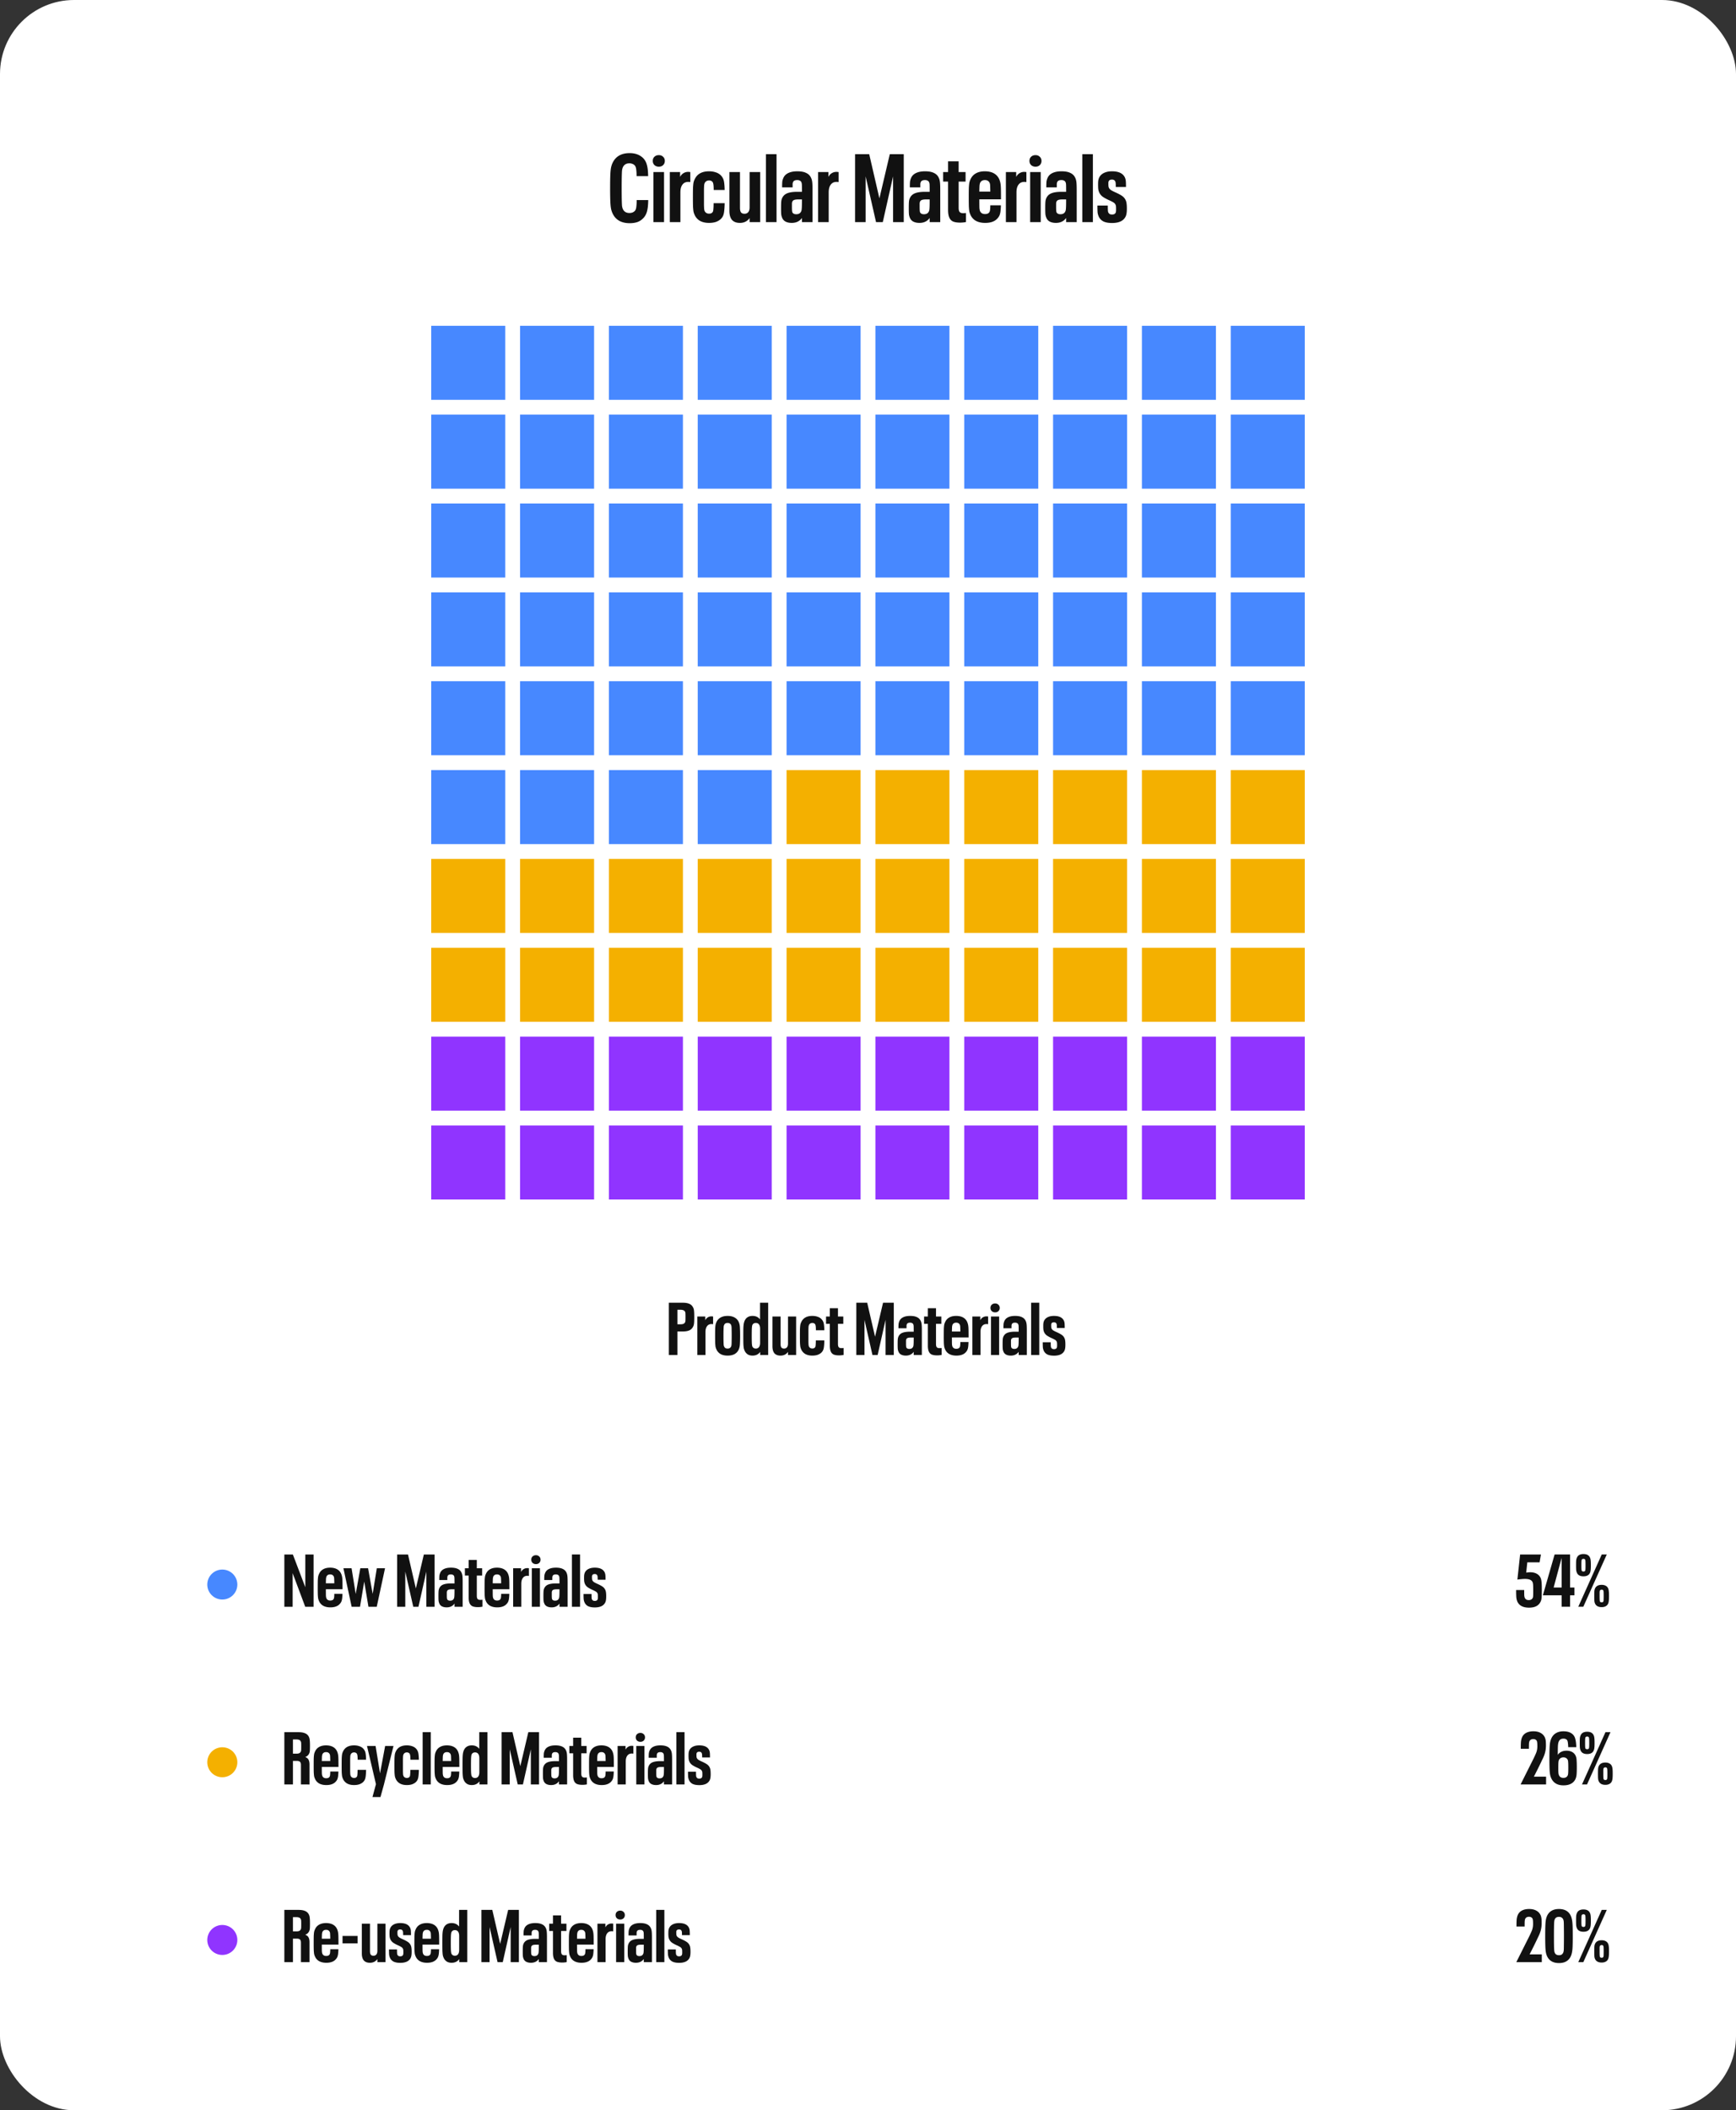 <?xml version="1.0" encoding="UTF-8"?> <svg xmlns="http://www.w3.org/2000/svg" width="469" height="570" fill="none"><rect width="100%" height="100%" fill="#333333" stroke="none"/><rect width="469" height="570" rx="20" fill="#fff"></rect><path d="M170.135 60.286c-2.305 0-3.865-.91-4.68-2.73a5.56 5.56 0 0 1-.39-1.248c-.086-.468-.147-1.118-.182-1.95a92.306 92.306 0 0 1-.052-3.536c0-1.525.018-2.704.052-3.536.035-.832.096-1.473.182-1.924.087-.468.217-.893.39-1.274.832-1.82 2.384-2.73 4.654-2.73 1.422 0 2.583.399 3.484 1.196a3.875 3.875 0 0 1 1.144 1.898c.226.745.347 1.785.364 3.12h-3.12c0-.676-.026-1.205-.078-1.586-.034-.399-.095-.693-.182-.884a1.179 1.179 0 0 0-.338-.52 1.568 1.568 0 0 0-.598-.338 1.957 1.957 0 0 0-.754-.13c-.849 0-1.438.364-1.768 1.092a3.627 3.627 0 0 0-.208.78c-.034.295-.06.858-.078 1.69a156.15 156.15 0 0 0-.026 3.146c0 1.283.009 2.34.026 3.172.018.815.044 1.378.078 1.69.052.295.122.546.208.754.312.728.91 1.092 1.794 1.092.555 0 1.006-.156 1.352-.468a1.2 1.2 0 0 0 .338-.494c.087-.19.148-.485.182-.884.052-.399.078-.945.078-1.638h3.12c-.017 1.335-.138 2.392-.364 3.172-.225.763-.606 1.387-1.144 1.872a3.88 3.88 0 0 1-1.482.91c-.589.19-1.256.286-2.002.286zm7.86-15.262c-.468 0-.858-.139-1.17-.416-.312-.295-.468-.676-.468-1.144 0-.468.147-.84.442-1.118.312-.295.71-.442 1.196-.442.468 0 .849.147 1.144.442.312.277.468.65.468 1.118 0 .468-.156.85-.468 1.144-.295.277-.676.416-1.144.416zm-1.456 1.456h2.86V60h-2.86V46.48zm9.384-.052c.138 0 .329.017.572.052v2.704a3.372 3.372 0 0 0-.546-.052c-.694 0-1.222.251-1.586.754-.364.485-.546 1.17-.546 2.054V60h-2.86V46.48h2.782v1.3c.225-.433.52-.763.884-.988a2.367 2.367 0 0 1 1.3-.364zm5.642 13.78c-.97 0-1.785-.182-2.444-.546-.641-.364-1.126-.901-1.456-1.612a4.314 4.314 0 0 1-.312-.936c-.052-.33-.095-.78-.13-1.352a91.685 91.685 0 0 1-.026-2.522c0-1.11.009-1.95.026-2.522.035-.572.078-1.023.13-1.352.07-.33.174-.633.312-.91.659-1.456 1.959-2.184 3.9-2.184.642 0 1.222.087 1.742.26a3.4 3.4 0 0 1 1.326.728c.295.277.52.58.676.91.174.33.286.737.338 1.222.07.485.113 1.127.13 1.924h-2.964c0-.555-.017-.98-.052-1.274a2.959 2.959 0 0 0-.13-.65 1.01 1.01 0 0 0-.234-.364 1.242 1.242 0 0 0-.832-.286c-.554 0-.953.243-1.196.728a2.923 2.923 0 0 0-.13.494c-.017.19-.034.572-.052 1.144v4.264c.018.555.035.936.052 1.144.035.19.078.355.13.494.243.468.642.702 1.196.702.364 0 .633-.087.806-.26a.879.879 0 0 0 .26-.364c.052-.156.087-.399.104-.728.035-.347.052-.84.052-1.482h2.99c-.017.901-.06 1.612-.13 2.132-.052.52-.156.953-.312 1.3-.156.347-.39.659-.702.936a3.91 3.91 0 0 1-1.326.728c-.52.156-1.1.234-1.742.234zm13.808-13.728V60h-2.86v-1.092c-.624.867-1.499 1.3-2.626 1.3-.936 0-1.646-.269-2.132-.806-.468-.555-.702-1.378-.702-2.47V46.48h2.86v9.672c0 .555.096.962.286 1.222.208.243.52.364.936.364.434 0 .772-.147 1.014-.442.243-.295.364-.728.364-1.3V46.48h2.86zm1.558-4.836h2.86V60h-2.86V41.644zm12.192 6.396c.156.33.26.72.312 1.17.052.45.078 1.17.078 2.158V60h-2.86v-1.118c-.641.884-1.56 1.326-2.756 1.326-.641 0-1.187-.113-1.638-.338a1.981 1.981 0 0 1-.936-1.014 3.716 3.716 0 0 1-.26-.91c-.034-.33-.052-.884-.052-1.664 0-.884.018-1.5.052-1.846.035-.347.113-.65.234-.91.278-.624.746-1.066 1.404-1.326.659-.26 1.56-.39 2.704-.39h1.248v-.39c0-.85-.008-1.387-.026-1.612a1.777 1.777 0 0 0-.13-.598.808.808 0 0 0-.416-.416c-.173-.104-.407-.156-.702-.156-.606 0-.988.19-1.144.572a1.649 1.649 0 0 0-.104.494v.91h-2.834c0-.728.018-1.257.052-1.586.052-.33.148-.65.286-.962.26-.59.702-1.031 1.326-1.326.642-.312 1.456-.468 2.444-.468 1.006 0 1.803.147 2.392.442.607.277 1.049.72 1.326 1.326zm-4.004 9.828c.659 0 1.101-.26 1.326-.78.087-.173.139-.425.156-.754.035-.347.052-1.066.052-2.158v-.312h-.936c-.468 0-.84.043-1.118.13a.872.872 0 0 0-.546.468c-.052.104-.086.269-.104.494v.91c0 .433.009.763.026.988.018.208.044.364.078.468.174.364.529.546 1.066.546zm10.87-11.44c.139 0 .329.017.572.052v2.704a3.372 3.372 0 0 0-.546-.052c-.693 0-1.222.251-1.586.754-.364.485-.546 1.17-.546 2.054V60h-2.86V46.48h2.782v1.3c.225-.433.52-.763.884-.988a2.37 2.37 0 0 1 1.3-.364zm5.016-4.784h3.822l2.756 11.934 2.808-11.934h3.77V60h-2.886V47.65L238.493 60h-1.82l-2.808-12.35V60h-2.86V41.644zm22.624 6.396c.156.33.26.72.312 1.17.052.45.078 1.17.078 2.158V60h-2.86v-1.118c-.641.884-1.56 1.326-2.756 1.326-.641 0-1.187-.113-1.638-.338a1.981 1.981 0 0 1-.936-1.014 3.716 3.716 0 0 1-.26-.91c-.034-.33-.052-.884-.052-1.664 0-.884.018-1.5.052-1.846.035-.347.113-.65.234-.91.278-.624.746-1.066 1.404-1.326.659-.26 1.56-.39 2.704-.39h1.248v-.39c0-.85-.008-1.387-.026-1.612a1.777 1.777 0 0 0-.13-.598.808.808 0 0 0-.416-.416c-.173-.104-.407-.156-.702-.156-.606 0-.988.19-1.144.572a1.649 1.649 0 0 0-.104.494v.91h-2.834c0-.728.018-1.257.052-1.586.052-.33.148-.65.286-.962.26-.59.702-1.031 1.326-1.326.642-.312 1.456-.468 2.444-.468 1.006 0 1.803.147 2.392.442.607.277 1.049.72 1.326 1.326zm-4.004 9.828c.659 0 1.101-.26 1.326-.78.087-.173.139-.425.156-.754.035-.347.052-1.066.052-2.158v-.312h-.936c-.468 0-.84.043-1.118.13a.872.872 0 0 0-.546.468c-.052.104-.086.269-.104.494v.91c0 .433.009.763.026.988.018.208.044.364.078.468.174.364.529.546 1.066.546zm9.781 2.262c-.78 0-1.413-.095-1.898-.286-.468-.208-.815-.563-1.04-1.066-.225-.503-.338-1.196-.338-2.08v-7.644h-1.326V46.48h1.326v-2.912h2.86v2.912h1.872v2.574h-1.872V56.1c0 .399.043.702.13.91a.826.826 0 0 0 .39.442c.173.087.407.13.702.13.329 0 .581-.017.754-.052v2.444a8.2 8.2 0 0 1-1.56.156zm7.721-2.626a1.08 1.08 0 0 0 .234-.338c.069-.139.113-.347.13-.624.035-.295.052-.659.052-1.092h2.86a15.104 15.104 0 0 1-.13 1.794c-.069.45-.182.823-.338 1.118a3.33 3.33 0 0 1-.676.858c-.711.659-1.742.988-3.094.988-.988 0-1.82-.182-2.496-.546a3.405 3.405 0 0 1-1.482-1.638 4.308 4.308 0 0 1-.312-.91c-.052-.33-.095-.78-.13-1.352a94.767 94.767 0 0 1-.026-2.548c0-1.11.009-1.95.026-2.522.035-.572.078-1.014.13-1.326.069-.312.173-.615.312-.91.312-.71.789-1.248 1.43-1.612.659-.381 1.473-.572 2.444-.572.971 0 1.785.182 2.444.546a3.302 3.302 0 0 1 1.456 1.612c.139.33.243.676.312 1.04.069.347.113.84.13 1.482.017.624.026 1.586.026 2.886h-5.85c0 1.213.009 2.01.026 2.392.035.364.095.641.182.832.243.503.685.754 1.326.754.451 0 .789-.104 1.014-.312zm-1.04-8.866c-.624 0-1.057.251-1.3.754-.069.19-.121.425-.156.702-.017.26-.035.815-.052 1.664h2.964a48.888 48.888 0 0 0-.052-1.742 1.87 1.87 0 0 0-.13-.624c-.243-.503-.667-.754-1.274-.754zm10.633-2.21c.138 0 .329.017.572.052v2.704a3.372 3.372 0 0 0-.546-.052c-.694 0-1.222.251-1.586.754-.364.485-.546 1.17-.546 2.054V60h-2.86V46.48h2.782v1.3c.225-.433.52-.763.884-.988a2.367 2.367 0 0 1 1.3-.364zm3.04-1.404c-.468 0-.858-.139-1.17-.416-.312-.295-.468-.676-.468-1.144 0-.468.148-.84.442-1.118.312-.295.711-.442 1.196-.442.468 0 .85.147 1.144.442.312.277.468.65.468 1.118 0 .468-.156.85-.468 1.144-.294.277-.676.416-1.144.416zm-1.456 1.456h2.86V60h-2.86V46.48zm12.192 1.56c.156.33.26.72.312 1.17.052.45.078 1.17.078 2.158V60h-2.86v-1.118c-.641.884-1.56 1.326-2.756 1.326-.641 0-1.187-.113-1.638-.338a1.981 1.981 0 0 1-.936-1.014 3.716 3.716 0 0 1-.26-.91c-.034-.33-.052-.884-.052-1.664 0-.884.018-1.5.052-1.846.035-.347.113-.65.234-.91.278-.624.746-1.066 1.404-1.326.659-.26 1.56-.39 2.704-.39h1.248v-.39c0-.85-.008-1.387-.026-1.612a1.777 1.777 0 0 0-.13-.598.808.808 0 0 0-.416-.416c-.173-.104-.407-.156-.702-.156-.606 0-.988.19-1.144.572a1.649 1.649 0 0 0-.104.494v.91h-2.834c0-.728.018-1.257.052-1.586.052-.33.148-.65.286-.962.26-.59.702-1.031 1.326-1.326.642-.312 1.456-.468 2.444-.468 1.006 0 1.803.147 2.392.442.607.277 1.049.72 1.326 1.326zm-4.004 9.828c.659 0 1.101-.26 1.326-.78.087-.173.139-.425.156-.754.035-.347.052-1.066.052-2.158v-.312h-.936c-.468 0-.84.043-1.118.13a.872.872 0 0 0-.546.468c-.052.104-.086.269-.104.494v.91c0 .433.009.763.026.988.018.208.044.364.078.468.174.364.529.546 1.066.546zm5.904-16.224h2.86V60h-2.86V41.644zm8.032 18.59c-.953 0-1.724-.139-2.314-.416a2.73 2.73 0 0 1-1.3-1.378 3.844 3.844 0 0 1-.286-1.04c-.034-.381-.052-1.005-.052-1.872h2.808c0 .572.009.997.026 1.274.018.26.052.45.104.572.104.19.234.338.39.442.156.087.373.13.65.13.486 0 .806-.173.962-.52.035-.087.061-.19.078-.312.018-.121.026-.303.026-.546 0-.399-.008-.676-.026-.832a1.314 1.314 0 0 0-.13-.468 1.452 1.452 0 0 0-.572-.598c-.242-.156-.632-.355-1.17-.598-.693-.312-1.265-.624-1.716-.936a3.043 3.043 0 0 1-.962-1.196 4.198 4.198 0 0 1-.234-.832c-.034-.295-.052-.71-.052-1.248 0-.45.018-.815.052-1.092.052-.277.122-.52.208-.728.26-.572.685-1.005 1.274-1.3.607-.312 1.352-.468 2.236-.468 1.803 0 2.964.563 3.484 1.69.122.277.2.58.234.91.035.33.052.875.052 1.638h-2.756c0-.433-.008-.754-.026-.962a1.693 1.693 0 0 0-.104-.52c-.156-.347-.459-.52-.91-.52-.45 0-.745.156-.884.468-.034.087-.06.182-.078.286v.416c0 .225.009.425.026.598.018.173.052.312.104.416.104.243.295.46.572.65.295.19.72.407 1.274.65.763.347 1.352.667 1.768.962.416.295.728.676.936 1.144.122.26.2.555.234.884.052.312.078.771.078 1.378 0 .52-.026.927-.078 1.222-.034.295-.112.58-.234.858-.554 1.196-1.785 1.794-3.692 1.794z" fill="#111"></path><path fill="#4788FF" d="M116.5 88h20v20h-20zM140.5 88h20v20h-20zM164.5 88h20v20h-20zM188.5 88h20v20h-20zM212.5 88h20v20h-20zM236.5 88h20v20h-20zM260.5 88h20v20h-20zM284.5 88h20v20h-20zM308.5 88h20v20h-20zM332.5 88h20v20h-20zM116.5 112h20v20h-20zM140.5 112h20v20h-20zM164.5 112h20v20h-20zM188.5 112h20v20h-20zM212.5 112h20v20h-20zM236.5 112h20v20h-20zM260.5 112h20v20h-20zM284.5 112h20v20h-20zM308.5 112h20v20h-20zM332.5 112h20v20h-20zM116.5 136h20v20h-20zM140.5 136h20v20h-20zM164.5 136h20v20h-20zM188.5 136h20v20h-20zM212.5 136h20v20h-20zM236.5 136h20v20h-20zM260.5 136h20v20h-20zM284.5 136h20v20h-20zM308.5 136h20v20h-20zM332.5 136h20v20h-20zM116.5 160h20v20h-20zM140.5 160h20v20h-20zM164.5 160h20v20h-20zM188.5 160h20v20h-20zM212.5 160h20v20h-20zM236.5 160h20v20h-20zM260.5 160h20v20h-20zM284.5 160h20v20h-20zM308.5 160h20v20h-20zM332.5 160h20v20h-20zM116.5 184h20v20h-20zM140.5 184h20v20h-20zM164.5 184h20v20h-20zM188.5 184h20v20h-20zM212.5 184h20v20h-20zM236.5 184h20v20h-20zM260.5 184h20v20h-20zM284.5 184h20v20h-20zM308.5 184h20v20h-20zM332.5 184h20v20h-20zM116.5 208h20v20h-20zM140.5 208h20v20h-20zM164.5 208h20v20h-20zM188.5 208h20v20h-20z"></path><path fill="#F4B000" d="M212.5 208h20v20h-20zM236.5 208h20v20h-20zM260.5 208h20v20h-20zM284.5 208h20v20h-20zM308.5 208h20v20h-20zM332.5 208h20v20h-20zM116.5 232h20v20h-20zM140.5 232h20v20h-20zM164.5 232h20v20h-20zM188.5 232h20v20h-20zM212.5 232h20v20h-20zM236.5 232h20v20h-20zM260.5 232h20v20h-20zM284.5 232h20v20h-20zM308.5 232h20v20h-20zM332.5 232h20v20h-20zM116.5 256h20v20h-20zM140.5 256h20v20h-20zM164.5 256h20v20h-20zM188.5 256h20v20h-20zM212.5 256h20v20h-20zM236.5 256h20v20h-20zM260.5 256h20v20h-20zM284.5 256h20v20h-20zM308.5 256h20v20h-20zM332.5 256h20v20h-20z"></path><path fill="#9034FF" d="M116.5 280h20v20h-20zM140.5 280h20v20h-20zM164.5 280h20v20h-20zM188.5 280h20v20h-20zM212.5 280h20v20h-20zM236.5 280h20v20h-20zM260.5 280h20v20h-20zM284.5 280h20v20h-20zM308.5 280h20v20h-20zM332.5 280h20v20h-20zM116.5 304h20v20h-20zM140.5 304h20v20h-20zM164.5 304h20v20h-20zM188.5 304h20v20h-20zM212.5 304h20v20h-20zM236.5 304h20v20h-20zM260.5 304h20v20h-20zM284.5 304h20v20h-20zM308.5 304h20v20h-20zM332.5 304h20v20h-20z"></path><path d="M180.7 351.88h3.8c.733 0 1.327.107 1.78.32.453.213.787.553 1 1.02.12.24.193.527.22.86.04.32.06.887.06 1.7 0 .787-.02 1.34-.06 1.66-.027.32-.1.6-.22.84a2.108 2.108 0 0 1-1 1.04c-.453.213-1.047.32-1.78.32h-1.48V366h-2.32v-14.12zm3.16 5.82c.32 0 .58-.04.78-.12a.896.896 0 0 0 .44-.42 1.1 1.1 0 0 0 .1-.4c.013-.173.02-.513.02-1.02 0-.52-.007-.86-.02-1.02a1.1 1.1 0 0 0-.1-.4.808.808 0 0 0-.44-.4c-.2-.093-.46-.14-.78-.14h-.84v3.92h.84zm8.353-2.14c.107 0 .253.013.44.04v2.08a2.56 2.56 0 0 0-.42-.04c-.533 0-.94.193-1.22.58-.28.373-.42.9-.42 1.58v6.2h-2.2v-10.4h2.14v1c.173-.333.4-.587.68-.76a1.82 1.82 0 0 1 1-.28zm4.36 10.6c-.76 0-1.393-.14-1.9-.42a2.646 2.646 0 0 1-1.12-1.26 3.428 3.428 0 0 1-.24-.7c-.04-.253-.073-.6-.1-1.04-.013-.44-.02-1.087-.02-1.94s.007-1.5.02-1.94c.027-.44.06-.78.1-1.02.054-.253.134-.493.24-.72.24-.547.614-.96 1.12-1.24.507-.293 1.14-.44 1.9-.44s1.394.147 1.9.44c.507.28.88.693 1.12 1.24.094.227.167.467.22.72.054.253.087.607.1 1.06.027.44.04 1.073.04 1.9s-.013 1.467-.04 1.92c-.013.44-.046.787-.1 1.04a4.044 4.044 0 0 1-.22.72c-.24.547-.613.967-1.12 1.26-.506.28-1.14.42-1.9.42zm0-1.9c.24 0 .434-.047.58-.14a.859.859 0 0 0 .36-.42 1.08 1.08 0 0 0 .1-.4c.027-.16.04-.453.04-.88.014-.427.02-.967.02-1.62 0-.653-.006-1.193-.02-1.62 0-.427-.013-.72-.04-.88a1.08 1.08 0 0 0-.1-.4.859.859 0 0 0-.36-.42c-.146-.093-.34-.14-.58-.14-.48 0-.793.187-.94.56-.053.107-.093.24-.12.4-.013.16-.026.453-.04.88-.013.427-.02.967-.02 1.62 0 .653.007 1.193.02 1.62.014.427.027.72.04.88.027.16.067.293.12.4.147.373.46.56.94.56zm10.958-12.38V366h-2.16v-.84c-.48.667-1.167 1-2.06 1-.52 0-.96-.113-1.32-.34a2.272 2.272 0 0 1-.82-.98 3.24 3.24 0 0 1-.24-.72 11.65 11.65 0 0 1-.1-1.12c-.014-.507-.02-1.24-.02-2.2 0-.96.006-1.687.02-2.18.026-.507.066-.887.12-1.14a3.44 3.44 0 0 1 .22-.72c.186-.427.46-.753.82-.98.36-.227.8-.34 1.32-.34.866 0 1.54.313 2.02.94v-4.5h2.2zm-2.18 7.02c0-.507-.1-.893-.3-1.16-.2-.267-.487-.4-.86-.4-.44 0-.754.193-.94.58-.054.147-.094.407-.12.78-.027.36-.04 1.06-.04 2.1s.013 1.747.04 2.12c.026.36.066.613.12.76.186.387.5.58.94.58.373 0 .66-.133.86-.4.2-.267.3-.653.3-1.16v-3.8zm9.734-3.3V366h-2.2v-.84c-.48.667-1.153 1-2.02 1-.72 0-1.267-.207-1.64-.62-.36-.427-.54-1.06-.54-1.9v-8.04h2.2v7.44c0 .427.073.74.22.94.16.187.4.28.72.28.333 0 .593-.113.78-.34.187-.227.28-.56.28-1v-7.32h2.2zm4.379 10.56c-.747 0-1.374-.14-1.88-.42a2.667 2.667 0 0 1-1.12-1.24 3.24 3.24 0 0 1-.24-.72c-.04-.253-.074-.6-.1-1.04-.014-.44-.02-1.087-.02-1.94s.006-1.5.02-1.94c.026-.44.06-.787.1-1.04a2.86 2.86 0 0 1 .24-.7c.506-1.12 1.506-1.68 3-1.68.493 0 .94.067 1.34.2.4.12.74.307 1.02.56.226.213.4.447.52.7.133.253.22.567.26.94.053.373.086.867.1 1.48h-2.28c0-.427-.014-.753-.04-.98a2.327 2.327 0 0 0-.1-.5.775.775 0 0 0-.18-.28.957.957 0 0 0-.64-.22c-.427 0-.734.187-.92.56-.04.107-.074.233-.1.38-.014.147-.027.44-.04.88v3.28c.013.427.026.72.04.88.026.147.06.273.1.38.186.36.493.54.92.54.28 0 .486-.067.62-.2a.682.682 0 0 0 .2-.28c.04-.12.066-.307.08-.56.026-.267.04-.647.04-1.14h2.3c-.014.693-.047 1.24-.1 1.64-.04.4-.12.733-.24 1s-.3.507-.54.72c-.28.24-.62.427-1.02.56-.4.12-.847.18-1.34.18zm7.243-.06c-.6 0-1.086-.073-1.46-.22a1.554 1.554 0 0 1-.8-.82c-.173-.387-.26-.92-.26-1.6v-5.88h-1.02v-1.98h1.02v-2.24h2.2v2.24h1.44v1.98h-1.44V363c0 .307.034.54.1.7.067.16.167.273.3.34.134.067.314.1.54.1.254 0 .447-.013.58-.04v1.88c-.413.08-.813.12-1.2.12zm4.638-14.22h2.94l2.12 9.18 2.16-9.18h2.9V366h-2.22v-9.5l-2.14 9.5h-1.4l-2.16-9.5v9.5h-2.2v-14.12zm17.403 4.92c.12.253.2.553.24.9.04.347.06.9.06 1.66V366h-2.2v-.86c-.493.68-1.2 1.02-2.12 1.02-.493 0-.913-.087-1.26-.26a1.522 1.522 0 0 1-.72-.78 2.862 2.862 0 0 1-.2-.7c-.027-.253-.04-.68-.04-1.28 0-.68.013-1.153.04-1.42.027-.267.087-.5.18-.7a1.89 1.89 0 0 1 1.08-1.02c.507-.2 1.2-.3 2.08-.3h.96v-.3c0-.653-.007-1.067-.02-1.24a1.384 1.384 0 0 0-.1-.46.625.625 0 0 0-.32-.32c-.133-.08-.313-.12-.54-.12-.467 0-.76.147-.88.44a1.24 1.24 0 0 0-.08.38v.7h-2.18c0-.56.013-.967.04-1.22.04-.253.113-.5.22-.74.2-.453.54-.793 1.02-1.02.493-.24 1.12-.36 1.88-.36.773 0 1.387.113 1.84.34.467.213.807.553 1.02 1.02zm-3.08 7.56c.507 0 .847-.2 1.02-.6.067-.133.107-.327.12-.58.027-.267.04-.82.04-1.66v-.24h-.72c-.36 0-.647.033-.86.1a.672.672 0 0 0-.42.36c-.04.08-.067.207-.08.38v.7c0 .333.007.587.02.76.013.16.033.28.06.36.133.28.407.42.82.42zm7.524 1.74c-.6 0-1.087-.073-1.46-.22a1.55 1.55 0 0 1-.8-.82c-.174-.387-.26-.92-.26-1.6v-5.88h-1.02v-1.98h1.02v-2.24h2.2v2.24h1.44v1.98h-1.44V363c0 .307.033.54.1.7a.63.63 0 0 0 .3.34c.133.067.313.1.54.1.253 0 .446-.013.58-.04v1.88c-.414.08-.814.12-1.2.12zm5.939-2.02c.08-.08.14-.167.18-.26.053-.107.086-.267.1-.48.026-.227.04-.507.04-.84h2.2c-.014.56-.047 1.02-.1 1.38a2.75 2.75 0 0 1-.26.86c-.12.227-.294.447-.52.66-.547.507-1.34.76-2.38.76-.76 0-1.4-.14-1.92-.42-.52-.293-.9-.713-1.14-1.26a3.311 3.311 0 0 1-.24-.7c-.04-.253-.074-.6-.1-1.04a69.176 69.176 0 0 1-.02-1.96c0-.853.006-1.5.02-1.94.026-.44.06-.78.1-1.02.053-.24.133-.473.24-.7.24-.547.606-.96 1.1-1.24.506-.293 1.133-.44 1.88-.44.746 0 1.373.14 1.88.42.506.28.88.693 1.12 1.24.106.253.186.52.24.8.053.267.086.647.1 1.14.013.48.02 1.22.02 2.22h-4.5c0 .933.006 1.547.02 1.84.026.28.073.493.14.64.186.387.526.58 1.02.58.346 0 .606-.08.78-.24zm-.8-6.82c-.48 0-.814.193-1 .58a2.442 2.442 0 0 0-.12.54c-.014.2-.027.627-.04 1.28h2.28a40.376 40.376 0 0 0-.04-1.34c-.014-.2-.047-.36-.1-.48-.187-.387-.514-.58-.98-.58zm8.179-1.7c.107 0 .253.013.44.04v2.08a2.56 2.56 0 0 0-.42-.04c-.533 0-.94.193-1.22.58-.28.373-.42.9-.42 1.58v6.2h-2.2v-10.4h2.14v1c.173-.333.4-.587.68-.76a1.82 1.82 0 0 1 1-.28zm2.339-1.08c-.36 0-.66-.107-.9-.32-.24-.227-.36-.52-.36-.88s.113-.647.34-.86c.24-.227.547-.34.92-.34.36 0 .653.113.88.34.24.213.36.5.36.86s-.12.653-.36.88c-.227.213-.52.32-.88.32zm-1.12 1.12h2.2V366h-2.2v-10.4zm9.378 1.2c.12.253.2.553.24.9.04.347.06.9.06 1.66V366h-2.2v-.86c-.493.68-1.2 1.02-2.12 1.02-.493 0-.913-.087-1.26-.26a1.522 1.522 0 0 1-.72-.78 2.862 2.862 0 0 1-.2-.7c-.026-.253-.04-.68-.04-1.28 0-.68.014-1.153.04-1.42.027-.267.087-.5.18-.7.214-.48.574-.82 1.08-1.02.507-.2 1.2-.3 2.08-.3h.96v-.3c0-.653-.006-1.067-.02-1.24a1.36 1.36 0 0 0-.1-.46.621.621 0 0 0-.32-.32c-.133-.08-.313-.12-.54-.12-.466 0-.76.147-.88.44-.04.093-.066.22-.08.38v.7h-2.18c0-.56.014-.967.04-1.22.04-.253.114-.5.22-.74.2-.453.54-.793 1.02-1.02.494-.24 1.12-.36 1.88-.36.774 0 1.387.113 1.84.34.467.213.807.553 1.02 1.02zm-3.08 7.56c.507 0 .847-.2 1.02-.6.067-.133.107-.327.12-.58.027-.267.04-.82.04-1.66v-.24h-.72c-.36 0-.646.033-.86.1a.672.672 0 0 0-.42.36c-.04.08-.066.207-.08.38v.7c0 .333.007.587.02.76.014.16.034.28.06.36.134.28.407.42.82.42zm4.542-12.48h2.2V366h-2.2v-14.12zm6.178 14.3c-.733 0-1.326-.107-1.78-.32a2.102 2.102 0 0 1-1-1.06 2.965 2.965 0 0 1-.22-.8c-.026-.293-.04-.773-.04-1.44h2.16c0 .44.007.767.02.98.014.2.04.347.08.44.08.147.18.26.3.34.12.067.287.1.5.1.374 0 .62-.133.74-.4.027-.067.047-.147.06-.24.014-.093.02-.233.02-.42 0-.307-.006-.52-.02-.64a1.01 1.01 0 0 0-.1-.36 1.115 1.115 0 0 0-.44-.46 7.498 7.498 0 0 0-.9-.46 8.422 8.422 0 0 1-1.32-.72 2.34 2.34 0 0 1-.74-.92c-.08-.2-.14-.413-.18-.64a8.943 8.943 0 0 1-.04-.96c0-.347.014-.627.04-.84.04-.213.094-.4.16-.56.2-.44.527-.773.98-1 .467-.24 1.04-.36 1.72-.36 1.387 0 2.28.433 2.68 1.3.094.213.154.447.18.7.027.253.04.673.04 1.26h-2.12c0-.333-.006-.58-.02-.74a1.3 1.3 0 0 0-.08-.4c-.12-.267-.353-.4-.7-.4-.346 0-.573.12-.68.36-.026.067-.046.14-.06.22v.32c0 .173.007.327.02.46a.95.95 0 0 0 .08.32c.08.187.227.353.44.5.227.147.554.313.98.5.587.267 1.04.513 1.36.74.32.227.56.52.72.88.094.2.154.427.18.68.04.24.06.593.06 1.06 0 .4-.02.713-.06.94a2.264 2.264 0 0 1-.18.66c-.426.92-1.373 1.38-2.84 1.38z" fill="#111"></path><ellipse cx="60.06" cy="428" rx="4.06" ry="4.049" fill="#4788FF"></ellipse><path d="M76.82 419.88h2.3l3.36 8.84v-8.84h2.24V434h-2.26l-3.4-9.08V434h-2.24v-14.12zm13.177 12.2c.08-.08.14-.167.18-.26.053-.107.086-.267.1-.48.026-.227.04-.507.04-.84h2.2c-.014.56-.047 1.02-.1 1.38-.054.347-.14.633-.26.86-.12.227-.294.447-.52.66-.547.507-1.34.76-2.38.76-.76 0-1.4-.14-1.92-.42-.52-.293-.9-.713-1.14-1.26a3.345 3.345 0 0 1-.24-.7c-.04-.253-.074-.6-.1-1.04a71.962 71.962 0 0 1-.02-1.96c0-.853.006-1.5.02-1.94.026-.44.06-.78.1-1.02.053-.24.133-.473.24-.7.24-.547.606-.96 1.1-1.24.506-.293 1.133-.44 1.88-.44.746 0 1.373.14 1.88.42.506.28.88.693 1.12 1.24.106.253.186.52.24.8.053.267.086.647.1 1.14.013.48.02 1.22.02 2.22h-4.5c0 .933.006 1.547.02 1.84.026.28.073.493.14.64.186.387.526.58 1.02.58.346 0 .606-.08.78-.24zm-.8-6.82c-.48 0-.814.193-1 .58a2.524 2.524 0 0 0-.12.54c-.014.2-.027.627-.04 1.28h2.28a37.633 37.633 0 0 0-.04-1.34c-.014-.2-.047-.36-.1-.48-.187-.387-.514-.58-.98-.58zm14.824-1.66-2.24 10.4h-2.24l-1.14-6.8-1.14 6.8H95l-2.22-10.4h2.2l1.12 6.94 1.24-6.94h2.1l1.24 6.92 1.12-6.92h2.22zm3.267-3.72h2.94l2.12 9.18 2.16-9.18h2.9V434h-2.22v-9.5l-2.14 9.5h-1.4l-2.16-9.5v9.5h-2.2v-14.12zm17.404 4.92c.12.253.2.553.24.9.04.347.06.9.06 1.66V434h-2.2v-.86c-.494.68-1.2 1.02-2.12 1.02-.494 0-.914-.087-1.26-.26a1.514 1.514 0 0 1-.72-.78 2.818 2.818 0 0 1-.2-.7c-.027-.253-.04-.68-.04-1.28 0-.68.013-1.153.04-1.42.026-.267.086-.5.18-.7a1.89 1.89 0 0 1 1.08-1.02c.506-.2 1.2-.3 2.08-.3h.96v-.3c0-.653-.007-1.067-.02-1.24a1.41 1.41 0 0 0-.1-.46.628.628 0 0 0-.32-.32c-.134-.08-.314-.12-.54-.12-.467 0-.76.147-.88.44a1.24 1.24 0 0 0-.08.38v.7h-2.18c0-.56.013-.967.04-1.22.04-.253.113-.5.22-.74.2-.453.54-.793 1.02-1.02.493-.24 1.12-.36 1.88-.36.773 0 1.386.113 1.84.34.466.213.806.553 1.02 1.02zm-3.08 7.56c.506 0 .846-.2 1.02-.6.066-.133.106-.327.12-.58.026-.267.04-.82.04-1.66v-.24h-.72c-.36 0-.647.033-.86.1a.672.672 0 0 0-.42.36c-.04.08-.067.207-.08.38v.7c0 .333.006.587.02.76.013.16.033.28.06.36.133.28.406.42.82.42zm7.524 1.74c-.6 0-1.087-.073-1.46-.22a1.55 1.55 0 0 1-.8-.82c-.174-.387-.26-.92-.26-1.6v-5.88h-1.02v-1.98h1.02v-2.24h2.2v2.24h1.44v1.98h-1.44V431c0 .307.033.54.1.7a.63.63 0 0 0 .3.34c.133.067.313.1.54.1.253 0 .446-.013.58-.04v1.88c-.414.08-.814.12-1.2.12zm5.939-2.02c.08-.08.14-.167.18-.26.053-.107.086-.267.1-.48.026-.227.04-.507.04-.84h2.2c-.014.56-.047 1.02-.1 1.38a2.75 2.75 0 0 1-.26.86c-.12.227-.294.447-.52.66-.547.507-1.34.76-2.38.76-.76 0-1.4-.14-1.92-.42-.52-.293-.9-.713-1.14-1.26a3.311 3.311 0 0 1-.24-.7c-.04-.253-.074-.6-.1-1.04a69.176 69.176 0 0 1-.02-1.96c0-.853.006-1.5.02-1.94.026-.44.06-.78.1-1.02.053-.24.133-.473.24-.7.24-.547.606-.96 1.1-1.24.506-.293 1.133-.44 1.88-.44.746 0 1.373.14 1.88.42.506.28.88.693 1.12 1.24.106.253.186.52.24.8.053.267.086.647.1 1.14.013.48.02 1.22.02 2.22h-4.5c0 .933.006 1.547.02 1.84.026.28.073.493.14.64.186.387.526.58 1.02.58.346 0 .606-.08.78-.24zm-.8-6.82c-.48 0-.814.193-1 .58a2.442 2.442 0 0 0-.12.54c-.014.2-.027.627-.04 1.28h2.28a40.376 40.376 0 0 0-.04-1.34c-.014-.2-.047-.36-.1-.48-.187-.387-.514-.58-.98-.58zm8.179-1.7c.106 0 .253.013.44.04v2.08a2.56 2.56 0 0 0-.42-.04c-.534 0-.94.193-1.22.58-.28.373-.42.9-.42 1.58v6.2h-2.2v-10.4h2.14v1c.173-.333.4-.587.68-.76.293-.187.626-.28 1-.28zm2.339-1.08c-.36 0-.66-.107-.9-.32-.24-.227-.36-.52-.36-.88s.113-.647.34-.86c.24-.227.546-.34.92-.34.36 0 .653.113.88.34.24.213.36.5.36.86s-.12.653-.36.88c-.227.213-.52.32-.88.32zm-1.12 1.12h2.2V434h-2.2v-10.4zm9.378 1.2c.12.253.2.553.24.9.04.347.06.9.06 1.66V434h-2.2v-.86c-.493.68-1.2 1.02-2.12 1.02-.493 0-.913-.087-1.26-.26a1.522 1.522 0 0 1-.72-.78 2.862 2.862 0 0 1-.2-.7c-.026-.253-.04-.68-.04-1.28 0-.68.014-1.153.04-1.42.027-.267.087-.5.18-.7.214-.48.574-.82 1.08-1.02.507-.2 1.2-.3 2.08-.3h.96v-.3c0-.653-.006-1.067-.02-1.24a1.36 1.36 0 0 0-.1-.46.621.621 0 0 0-.32-.32c-.133-.08-.313-.12-.54-.12-.466 0-.76.147-.88.44-.04.093-.066.22-.08.38v.7h-2.18c0-.56.014-.967.04-1.22.04-.253.114-.5.22-.74.2-.453.54-.793 1.02-1.02.494-.24 1.12-.36 1.88-.36.774 0 1.387.113 1.84.34.467.213.807.553 1.02 1.02zm-3.08 7.56c.507 0 .847-.2 1.02-.6.067-.133.107-.327.12-.58.027-.267.04-.82.04-1.66v-.24h-.72c-.36 0-.646.033-.86.1a.672.672 0 0 0-.42.36c-.04.08-.066.207-.08.38v.7c0 .333.007.587.02.76.014.16.034.28.06.36.134.28.407.42.82.42zm4.542-12.48h2.2V434h-2.2v-14.12zm6.178 14.3c-.733 0-1.327-.107-1.78-.32a2.098 2.098 0 0 1-1-1.06 2.93 2.93 0 0 1-.22-.8c-.027-.293-.04-.773-.04-1.44h2.16c0 .44.007.767.02.98.013.2.04.347.08.44.08.147.18.26.3.34.12.067.287.1.5.1.373 0 .62-.133.74-.4.027-.067.047-.147.06-.24.013-.093.02-.233.02-.42 0-.307-.007-.52-.02-.64a1.03 1.03 0 0 0-.1-.36 1.115 1.115 0 0 0-.44-.46 7.659 7.659 0 0 0-.9-.46 8.422 8.422 0 0 1-1.32-.72 2.34 2.34 0 0 1-.74-.92c-.08-.2-.14-.413-.18-.64a8.686 8.686 0 0 1-.04-.96c0-.347.013-.627.04-.84.04-.213.093-.4.16-.56.2-.44.527-.773.98-1 .467-.24 1.04-.36 1.72-.36 1.387 0 2.28.433 2.68 1.3.093.213.153.447.18.7.027.253.04.673.04 1.26h-2.12c0-.333-.007-.58-.02-.74a1.3 1.3 0 0 0-.08-.4c-.12-.267-.353-.4-.7-.4s-.573.12-.68.36c-.027.067-.047.14-.06.22v.32c0 .173.007.327.02.46.013.133.04.24.08.32.08.187.227.353.44.5.227.147.553.313.98.5.587.267 1.04.513 1.36.74.32.227.56.52.72.88.093.2.153.427.18.68.04.24.06.593.06 1.06 0 .4-.02.713-.06.94a2.329 2.329 0 0 1-.18.66c-.427.92-1.373 1.38-2.84 1.38zM413.078 434.24c-1.586 0-2.633-.54-3.14-1.62a4.049 4.049 0 0 1-.28-1.1c-.04-.44-.06-1.12-.06-2.04h2.18c0 .72.007 1.213.02 1.48.027.267.074.473.14.62.187.413.54.62 1.06.62.534 0 .9-.207 1.1-.62.054-.133.087-.313.1-.54.014-.227.02-.727.02-1.5 0-.733-.013-1.24-.04-1.52a2.586 2.586 0 0 0-.14-.68c-.146-.307-.393-.527-.74-.66-.333-.133-.773-.2-1.32-.2-.306 0-.646.02-1.02.06-.36.027-.7.067-1.02.12l.74-6.78h5.62l-.36 2.12h-3.32l-.3 2.78c.4-.067.76-.1 1.08-.1.694 0 1.28.133 1.76.4.48.253.834.633 1.06 1.14.12.28.2.627.24 1.04.054.4.08 1.113.08 2.14 0 .733-.013 1.293-.04 1.68-.013.387-.04.693-.08.92-.04.213-.106.413-.2.6-.493 1.093-1.54 1.64-3.14 1.64zm12.276-3.34h-1.18v3.1h-2.28v-3.1h-5.06v-.04l3.16-10.98h4.18v8.92h1.18v2.1zm-3.46-2.1v-7.94h-.02l-2.14 7.94h2.16zm5.895-3.02c-.894 0-1.48-.313-1.76-.94a2.818 2.818 0 0 1-.2-.7c-.027-.267-.04-.72-.04-1.36 0-.653.013-1.107.04-1.36.04-.267.106-.5.2-.7.28-.64.866-.96 1.76-.96.893 0 1.48.32 1.76.96.093.2.153.433.18.7.04.253.06.707.06 1.36 0 .64-.02 1.093-.06 1.36a2.37 2.37 0 0 1-.18.7c-.28.627-.867.94-1.76.94zm4.94-5.9h1.36l-6.34 14.12h-1.36l6.34-14.12zm-4.94 4.6c.24 0 .4-.087.48-.26.026-.08.046-.22.06-.42.013-.213.02-.553.02-1.02 0-.453-.007-.787-.02-1a2.2 2.2 0 0 0-.06-.46c-.08-.173-.24-.26-.48-.26-.227 0-.387.087-.48.26a2.07 2.07 0 0 0-.06.46c-.014.213-.02.547-.02 1 0 .467.006.807.02 1.02.013.213.033.36.06.44.093.16.253.24.48.24zm4.92 9.62c-.88 0-1.474-.313-1.78-.94a2.092 2.092 0 0 1-.18-.68c-.027-.267-.04-.733-.04-1.4 0-.667.013-1.127.04-1.38.026-.253.086-.48.18-.68.306-.627.9-.94 1.78-.94.426 0 .786.08 1.08.24.306.16.526.393.66.7.093.213.153.453.18.72.04.253.06.7.06 1.34 0 .64-.02 1.093-.06 1.36a2.392 2.392 0 0 1-.18.72c-.134.307-.354.54-.66.7-.294.16-.654.24-1.08.24zm0-1.3c.12 0 .22-.02.3-.06a.386.386 0 0 0 .16-.2c.04-.067.06-.207.06-.42.013-.227.02-.573.02-1.04 0-.453-.007-.787-.02-1a2.101 2.101 0 0 0-.06-.44c-.08-.173-.234-.26-.46-.26-.227 0-.387.087-.48.26-.04.067-.067.213-.08.44v1c0 .467.006.807.02 1.02.013.213.033.36.06.44.066.173.226.26.48.26z" fill="#111"></path><ellipse cx="60.06" cy="476" rx="4.06" ry="4.049" fill="#F4B000"></ellipse><path d="M82.46 474.6c.426.147.726.387.9.72.173.32.26.747.26 1.28v5.4H81.3v-5.3c0-.387-.087-.66-.26-.82-.174-.16-.46-.24-.86-.24h-1.04V482h-2.32v-14.12h3.84c.76 0 1.366.107 1.82.32.453.2.786.533 1 1 .106.24.173.52.2.84.04.307.06.813.06 1.52 0 .693-.014 1.167-.04 1.42a1.917 1.917 0 0 1-.18.66c-.187.427-.54.747-1.06.96zm-2.36-.92c.306 0 .553-.04.74-.12a.912.912 0 0 0 .42-.42c.053-.107.086-.24.1-.4.013-.173.02-.527.02-1.06 0-.467-.007-.773-.02-.92a1.057 1.057 0 0 0-.1-.38.799.799 0 0 0-.44-.42c-.2-.08-.46-.12-.78-.12h-.9v3.84h.96zm8.803 6.4c.08-.08.14-.167.18-.26.053-.107.086-.267.1-.48.026-.227.04-.507.04-.84h2.2a11.64 11.64 0 0 1-.1 1.38c-.054.347-.14.633-.26.86-.12.227-.294.447-.52.66-.547.507-1.34.76-2.38.76-.76 0-1.4-.14-1.92-.42-.52-.293-.9-.713-1.14-1.26a3.345 3.345 0 0 1-.24-.7c-.04-.253-.074-.6-.1-1.04a71.55 71.55 0 0 1-.02-1.96c0-.853.006-1.5.02-1.94.026-.44.06-.78.1-1.02.053-.24.133-.473.24-.7.24-.547.606-.96 1.1-1.24.506-.293 1.133-.44 1.88-.44.746 0 1.373.14 1.88.42.506.28.88.693 1.12 1.24.106.253.186.52.24.8.053.267.086.647.1 1.14.013.48.02 1.22.02 2.22h-4.5c0 .933.006 1.547.02 1.84.026.28.073.493.14.64.186.387.526.58 1.02.58.346 0 .606-.08.78-.24zm-.8-6.82c-.48 0-.814.193-1 .58a2.512 2.512 0 0 0-.12.54c-.014.2-.027.627-.04 1.28h2.28a37.89 37.89 0 0 0-.04-1.34c-.014-.2-.047-.36-.1-.48-.187-.387-.514-.58-.98-.58zm7.558 8.9c-.746 0-1.373-.14-1.88-.42a2.673 2.673 0 0 1-1.12-1.24 3.282 3.282 0 0 1-.24-.72c-.04-.253-.073-.6-.1-1.04-.013-.44-.02-1.087-.02-1.94s.007-1.5.02-1.94c.027-.44.06-.787.1-1.04.054-.253.134-.487.24-.7.507-1.12 1.507-1.68 3-1.68.494 0 .94.067 1.34.2.4.12.74.307 1.02.56.227.213.4.447.52.7.134.253.22.567.26.94.054.373.087.867.1 1.48h-2.28a9 9 0 0 0-.04-.98 2.303 2.303 0 0 0-.1-.5.775.775 0 0 0-.18-.28.955.955 0 0 0-.64-.22c-.426 0-.733.187-.92.56-.04.107-.073.233-.1.38-.013.147-.026.44-.04.88v3.28c.014.427.027.72.04.88.027.147.06.273.1.38.187.36.494.54.92.54.28 0 .487-.067.62-.2a.678.678 0 0 0 .2-.28c.04-.12.067-.307.08-.56.027-.267.04-.647.04-1.14h2.3c-.013.693-.046 1.24-.1 1.64-.04.4-.12.733-.24 1s-.3.507-.54.72c-.28.24-.62.427-1.02.56-.4.12-.846.18-1.34.18zm10.647-10.56-2.58 10.4-.94 3.4h-2.16l.94-3.48-2.42-10.32h2.32l1.2 7.4 1.38-7.4h2.26zm3.611 10.56c-.747 0-1.373-.14-1.88-.42a2.673 2.673 0 0 1-1.12-1.24 3.24 3.24 0 0 1-.24-.72c-.04-.253-.073-.6-.1-1.04-.013-.44-.02-1.087-.02-1.94s.007-1.5.02-1.94c.027-.44.06-.787.1-1.04a2.86 2.86 0 0 1 .24-.7c.507-1.12 1.507-1.68 3-1.68.493 0 .94.067 1.34.2.4.12.74.307 1.02.56.227.213.4.447.52.7.133.253.22.567.26.94.053.373.087.867.1 1.48h-2.28c0-.427-.013-.753-.04-.98a2.327 2.327 0 0 0-.1-.5.775.775 0 0 0-.18-.28.955.955 0 0 0-.64-.22c-.427 0-.733.187-.92.56-.04.107-.073.233-.1.38-.013.147-.027.44-.04.88v3.28c.013.427.027.72.04.88.027.147.06.273.1.38.187.36.493.54.92.54.28 0 .487-.067.62-.2a.682.682 0 0 0 .2-.28c.04-.12.067-.307.08-.56.027-.267.04-.647.04-1.14h2.3c-.013.693-.047 1.24-.1 1.64-.04.4-.12.733-.24 1s-.3.507-.54.72c-.28.24-.62.427-1.02.56-.4.12-.847.18-1.34.18zm4.262-14.28h2.2V482h-2.2v-14.12zm7.378 12.2c.08-.08.14-.167.18-.26.053-.107.087-.267.1-.48.027-.227.04-.507.04-.84h2.2c-.013.56-.047 1.02-.1 1.38-.053.347-.14.633-.26.86a2.55 2.55 0 0 1-.52.66c-.547.507-1.34.76-2.38.76-.76 0-1.4-.14-1.92-.42-.52-.293-.9-.713-1.14-1.26a3.311 3.311 0 0 1-.24-.7c-.04-.253-.073-.6-.1-1.04a73.226 73.226 0 0 1-.02-1.96c0-.853.007-1.5.02-1.94.027-.44.06-.78.1-1.02.053-.24.133-.473.24-.7.24-.547.607-.96 1.1-1.24.507-.293 1.133-.44 1.88-.44.747 0 1.373.14 1.88.42.507.28.88.693 1.12 1.24.107.253.187.52.24.8.053.267.087.647.1 1.14.013.48.02 1.22.02 2.22h-4.5c0 .933.007 1.547.02 1.84.027.28.073.493.14.64.187.387.527.58 1.02.58.347 0 .607-.08.78-.24zm-.8-6.82c-.48 0-.813.193-1 .58a2.56 2.56 0 0 0-.12.54c-.013.2-.027.627-.04 1.28h2.28a37.633 37.633 0 0 0-.04-1.34c-.013-.2-.047-.36-.1-.48-.187-.387-.513-.58-.98-.58zm10.919-5.38V482h-2.16v-.84c-.48.667-1.167 1-2.06 1-.52 0-.96-.113-1.32-.34a2.272 2.272 0 0 1-.82-.98 3.24 3.24 0 0 1-.24-.72 11.65 11.65 0 0 1-.1-1.12c-.014-.507-.02-1.24-.02-2.2 0-.96.006-1.687.02-2.18.026-.507.066-.887.12-1.14a3.44 3.44 0 0 1 .22-.72c.186-.427.46-.753.82-.98.36-.227.8-.34 1.32-.34.866 0 1.54.313 2.02.94v-4.5h2.2zm-2.18 7.02c0-.507-.1-.893-.3-1.16-.2-.267-.487-.4-.86-.4-.44 0-.754.193-.94.58-.054.147-.094.407-.12.78-.027.36-.04 1.06-.04 2.1s.013 1.747.04 2.12c.026.36.066.613.12.76.186.387.5.58.94.58.373 0 .66-.133.86-.4.2-.267.3-.653.3-1.16v-3.8zm6.013-7.02h2.94l2.12 9.18 2.16-9.18h2.9V482h-2.22v-9.5l-2.14 9.5h-1.4l-2.16-9.5v9.5h-2.2v-14.12zm17.403 4.92c.12.253.2.553.24.9.04.347.06.9.06 1.66V482h-2.2v-.86c-.493.68-1.2 1.02-2.12 1.02-.493 0-.913-.087-1.26-.26a1.522 1.522 0 0 1-.72-.78 2.862 2.862 0 0 1-.2-.7c-.026-.253-.04-.68-.04-1.28 0-.68.014-1.153.04-1.42.027-.267.087-.5.18-.7.214-.48.574-.82 1.08-1.02.507-.2 1.2-.3 2.08-.3h.96v-.3c0-.653-.006-1.067-.02-1.24a1.36 1.36 0 0 0-.1-.46.621.621 0 0 0-.32-.32c-.133-.08-.313-.12-.54-.12-.466 0-.76.147-.88.44-.04.093-.066.22-.08.38v.7h-2.18c0-.56.014-.967.04-1.22.04-.253.114-.5.22-.74.2-.453.54-.793 1.02-1.02.494-.24 1.12-.36 1.88-.36.774 0 1.387.113 1.84.34.467.213.807.553 1.02 1.02zm-3.08 7.56c.507 0 .847-.2 1.02-.6.067-.133.107-.327.12-.58.027-.267.04-.82.04-1.66v-.24h-.72c-.36 0-.646.033-.86.1a.672.672 0 0 0-.42.36c-.04.08-.066.207-.08.38v.7c0 .333.007.587.02.76.014.16.034.28.06.36.134.28.407.42.82.42zm7.524 1.74c-.6 0-1.086-.073-1.46-.22a1.554 1.554 0 0 1-.8-.82c-.173-.387-.26-.92-.26-1.6v-5.88h-1.02v-1.98h1.02v-2.24h2.2v2.24h1.44v1.98h-1.44V479c0 .307.034.54.1.7.067.16.167.273.3.34.134.067.314.1.54.1.254 0 .447-.013.58-.04v1.88c-.413.08-.813.12-1.2.12zm5.939-2.02c.08-.08.14-.167.18-.26.054-.107.087-.267.1-.48.027-.227.04-.507.04-.84h2.2a11.41 11.41 0 0 1-.1 1.38c-.053.347-.14.633-.26.86a2.55 2.55 0 0 1-.52.66c-.546.507-1.34.76-2.38.76-.76 0-1.4-.14-1.92-.42-.52-.293-.9-.713-1.14-1.26a3.428 3.428 0 0 1-.24-.7c-.04-.253-.073-.6-.1-1.04a73.226 73.226 0 0 1-.02-1.96c0-.853.007-1.5.02-1.94.027-.44.06-.78.1-1.02.054-.24.134-.473.24-.7.24-.547.607-.96 1.1-1.24.507-.293 1.134-.44 1.88-.44.747 0 1.374.14 1.88.42.507.28.88.693 1.12 1.24.107.253.187.52.24.8.054.267.087.647.1 1.14.014.48.02 1.22.02 2.22h-4.5c0 .933.007 1.547.02 1.84.027.28.074.493.14.64.187.387.527.58 1.02.58.347 0 .607-.08.78-.24zm-.8-6.82c-.48 0-.813.193-1 .58a2.56 2.56 0 0 0-.12.54c-.013.2-.026.627-.04 1.28h2.28a35.24 35.24 0 0 0-.04-1.34c-.013-.2-.046-.36-.1-.48-.186-.387-.513-.58-.98-.58zm8.179-1.7c.107 0 .254.013.44.04v2.08a2.56 2.56 0 0 0-.42-.04c-.533 0-.94.193-1.22.58-.28.373-.42.9-.42 1.58v6.2h-2.2v-10.4h2.14v1a1.9 1.9 0 0 1 .68-.76c.294-.187.627-.28 1-.28zm2.339-1.08c-.36 0-.66-.107-.9-.32-.24-.227-.36-.52-.36-.88s.114-.647.34-.86c.24-.227.547-.34.92-.34.36 0 .654.113.88.34.24.213.36.5.36.86s-.12.653-.36.88c-.226.213-.52.32-.88.32zm-1.12 1.12h2.2V482h-2.2v-10.4zm9.379 1.2c.12.253.2.553.24.9.04.347.06.9.06 1.66V482h-2.2v-.86c-.493.68-1.2 1.02-2.12 1.02-.493 0-.913-.087-1.26-.26a1.522 1.522 0 0 1-.72-.78 2.862 2.862 0 0 1-.2-.7c-.027-.253-.04-.68-.04-1.28 0-.68.013-1.153.04-1.42.027-.267.087-.5.18-.7a1.89 1.89 0 0 1 1.08-1.02c.507-.2 1.2-.3 2.08-.3h.96v-.3c0-.653-.007-1.067-.02-1.24a1.384 1.384 0 0 0-.1-.46.625.625 0 0 0-.32-.32c-.133-.08-.313-.12-.54-.12-.467 0-.76.147-.88.44a1.24 1.24 0 0 0-.08.38v.7h-2.18c0-.56.013-.967.04-1.22.04-.253.113-.5.22-.74.2-.453.54-.793 1.02-1.02.493-.24 1.12-.36 1.88-.36.773 0 1.387.113 1.84.34.467.213.807.553 1.02 1.02zm-3.08 7.56c.507 0 .847-.2 1.02-.6.067-.133.107-.327.12-.58.027-.267.04-.82.04-1.66v-.24h-.72c-.36 0-.647.033-.86.1a.672.672 0 0 0-.42.36c-.04.08-.067.207-.08.38v.7c0 .333.007.587.02.76.013.16.033.28.06.36.133.28.407.42.82.42zm4.541-12.48h2.2V482h-2.2v-14.12zm6.179 14.3c-.734 0-1.327-.107-1.78-.32a2.094 2.094 0 0 1-1-1.06 2.93 2.93 0 0 1-.22-.8c-.027-.293-.04-.773-.04-1.44h2.16c0 .44.006.767.02.98.013.2.04.347.08.44.08.147.18.26.3.34.12.067.286.1.5.1.373 0 .62-.133.74-.4.026-.067.046-.147.06-.24.013-.093.02-.233.02-.42 0-.307-.007-.52-.02-.64a1.052 1.052 0 0 0-.1-.36 1.121 1.121 0 0 0-.44-.46 7.659 7.659 0 0 0-.9-.46 8.331 8.331 0 0 1-1.32-.72 2.33 2.33 0 0 1-.74-.92c-.08-.2-.14-.413-.18-.64a8.686 8.686 0 0 1-.04-.96c0-.347.013-.627.04-.84.04-.213.093-.4.16-.56.2-.44.526-.773.98-1 .466-.24 1.04-.36 1.72-.36 1.386 0 2.28.433 2.68 1.3.093.213.153.447.18.7.026.253.04.673.04 1.26h-2.12c0-.333-.007-.58-.02-.74a1.33 1.33 0 0 0-.08-.4c-.12-.267-.354-.4-.7-.4-.347 0-.574.12-.68.36-.027.067-.047.14-.06.22v.32c0 .173.006.327.02.46.013.133.04.24.08.32.08.187.226.353.44.5.226.147.553.313.98.5.586.267 1.04.513 1.36.74.32.227.56.52.72.88.093.2.153.427.18.68.04.24.06.593.06 1.06 0 .4-.02.713-.06.94a2.329 2.329 0 0 1-.18.66c-.427.92-1.374 1.38-2.84 1.38zM410.831 481.94l3.48-6.94c.307-.64.52-1.107.64-1.4.134-.307.227-.607.28-.9.067-.293.1-.64.1-1.04 0-.467-.013-.78-.04-.94-.013-.16-.04-.3-.08-.42a.83.83 0 0 0-.38-.42c-.16-.093-.36-.14-.6-.14-.266 0-.486.053-.66.16a.96.96 0 0 0-.38.44c-.053.133-.093.34-.12.62-.013.267-.02.733-.02 1.4h-2.2c0-.907.02-1.567.06-1.98.054-.427.154-.807.3-1.14.24-.533.62-.933 1.14-1.2.52-.267 1.16-.4 1.92-.4.774 0 1.42.147 1.94.44.52.28.907.693 1.16 1.24.107.253.18.533.22.84.04.307.06.733.06 1.28 0 .72-.08 1.373-.24 1.96-.146.587-.406 1.24-.78 1.96-.6 1.293-1.346 2.807-2.24 4.54h3.3v2.1h-6.86v-.06zm14.86-7.66c.08.187.14.38.18.58.04.187.067.473.08.86.027.373.04.907.04 1.6 0 .733-.013 1.287-.04 1.66-.013.36-.046.647-.1.86-.04.2-.106.413-.2.64a2.729 2.729 0 0 1-1.22 1.32c-.546.293-1.226.44-2.04.44-1.626 0-2.733-.653-3.32-1.96a4.275 4.275 0 0 1-.3-.96c-.066-.36-.113-.867-.14-1.52a75.166 75.166 0 0 1-.04-2.8c0-1.187.014-2.107.04-2.76.027-.667.074-1.193.14-1.58.08-.387.187-.74.32-1.06.294-.653.714-1.14 1.26-1.46.547-.333 1.227-.5 2.04-.5 1.12 0 1.974.293 2.56.88.32.32.54.747.66 1.28.134.52.214 1.227.24 2.12h-2.18c-.026-.627-.066-1.08-.12-1.36-.04-.28-.12-.48-.24-.6-.213-.227-.52-.34-.92-.34-.32 0-.586.067-.8.2-.2.133-.36.333-.48.6-.106.24-.18.593-.22 1.06-.026.453-.04 1.293-.04 2.52a2.3 2.3 0 0 1 .96-.82c.4-.2.867-.3 1.4-.3.6 0 1.114.12 1.54.36.427.24.74.587.94 1.04zm-2.14 5.24c.054-.133.087-.32.1-.56.027-.24.04-.733.04-1.48 0-.773-.013-1.28-.04-1.52a2.041 2.041 0 0 0-.1-.58c-.106-.227-.26-.4-.46-.52-.186-.12-.42-.18-.7-.18a1.45 1.45 0 0 0-.78.2c-.2.133-.353.313-.46.54a2.666 2.666 0 0 0-.12.6c-.026.253-.04.74-.04 1.46 0 .693.014 1.167.04 1.42.027.24.074.44.14.6.214.48.614.72 1.2.72.587 0 .98-.233 1.18-.7zm5.238-5.74c-.894 0-1.48-.313-1.76-.94a2.818 2.818 0 0 1-.2-.7c-.027-.267-.04-.72-.04-1.36 0-.653.013-1.107.04-1.36.04-.267.106-.5.2-.7.28-.64.866-.96 1.76-.96.893 0 1.48.32 1.76.96.093.2.153.433.18.7.04.253.06.707.06 1.36 0 .64-.02 1.093-.06 1.36a2.37 2.37 0 0 1-.18.7c-.28.627-.867.94-1.76.94zm4.94-5.9h1.36l-6.34 14.12h-1.36l6.34-14.12zm-4.94 4.6c.24 0 .4-.087.48-.26.026-.08.046-.22.06-.42.013-.213.02-.553.02-1.02 0-.453-.007-.787-.02-1a2.2 2.2 0 0 0-.06-.46c-.08-.173-.24-.26-.48-.26-.227 0-.387.087-.48.26a2.07 2.07 0 0 0-.06.46c-.014.213-.02.547-.02 1 0 .467.006.807.02 1.02.013.213.033.36.06.44.093.16.253.24.48.24zm4.92 9.62c-.88 0-1.474-.313-1.78-.94a2.092 2.092 0 0 1-.18-.68c-.027-.267-.04-.733-.04-1.4 0-.667.013-1.127.04-1.38.026-.253.086-.48.18-.68.306-.627.9-.94 1.78-.94.426 0 .786.08 1.08.24.306.16.526.393.66.7.093.213.153.453.18.72.04.253.06.7.06 1.34 0 .64-.02 1.093-.06 1.36a2.392 2.392 0 0 1-.18.72c-.134.307-.354.54-.66.7-.294.16-.654.24-1.08.24zm0-1.3c.12 0 .22-.02.3-.06a.386.386 0 0 0 .16-.2c.04-.067.06-.207.06-.42.013-.227.02-.573.02-1.04 0-.453-.007-.787-.02-1a2.101 2.101 0 0 0-.06-.44c-.08-.173-.234-.26-.46-.26-.227 0-.387.087-.48.26-.04.067-.067.213-.08.44v1c0 .467.006.807.02 1.02.013.213.033.36.06.44.066.173.226.26.48.26z" fill="#111"></path><ellipse cx="60.06" cy="524" rx="4.06" ry="4.049" fill="#9034FF"></ellipse><path d="M82.46 522.6c.426.147.726.387.9.72.173.32.26.747.26 1.28v5.4H81.3v-5.3c0-.387-.087-.66-.26-.82-.174-.16-.46-.24-.86-.24h-1.04V530h-2.32v-14.12h3.84c.76 0 1.366.107 1.82.32.453.2.786.533 1 1 .106.24.173.52.2.84.04.307.06.813.06 1.52 0 .693-.014 1.167-.04 1.42a1.917 1.917 0 0 1-.18.66c-.187.427-.54.747-1.06.96zm-2.36-.92c.306 0 .553-.04.74-.12a.912.912 0 0 0 .42-.42c.053-.107.086-.24.1-.4.013-.173.02-.527.02-1.06 0-.467-.007-.773-.02-.92a1.057 1.057 0 0 0-.1-.38.799.799 0 0 0-.44-.42c-.2-.08-.46-.12-.78-.12h-.9v3.84h.96zm8.803 6.4c.08-.08.14-.167.18-.26.053-.107.086-.267.1-.48.026-.227.04-.507.04-.84h2.2a11.64 11.64 0 0 1-.1 1.38c-.054.347-.14.633-.26.86-.12.227-.294.447-.52.66-.547.507-1.34.76-2.38.76-.76 0-1.4-.14-1.92-.42-.52-.293-.9-.713-1.14-1.26a3.345 3.345 0 0 1-.24-.7c-.04-.253-.074-.6-.1-1.04a71.55 71.55 0 0 1-.02-1.96c0-.853.006-1.5.02-1.94.026-.44.06-.78.1-1.02.053-.24.133-.473.24-.7.24-.547.606-.96 1.1-1.24.506-.293 1.133-.44 1.88-.44.746 0 1.373.14 1.88.42.506.28.88.693 1.12 1.24.106.253.186.52.24.8.053.267.086.647.1 1.14.013.48.02 1.22.02 2.22h-4.5c0 .933.006 1.547.02 1.84.026.28.073.493.14.64.186.387.526.58 1.02.58.346 0 .606-.08.78-.24zm-.8-6.82c-.48 0-.814.193-1 .58a2.512 2.512 0 0 0-.12.54c-.014.2-.027.627-.04 1.28h2.28a37.89 37.89 0 0 0-.04-1.34c-.014-.2-.047-.36-.1-.48-.187-.387-.514-.58-.98-.58zm4.437 1.66h4.06v2h-4.06v-2zm11.614-3.32V530h-2.2v-.84c-.48.667-1.153 1-2.02 1-.72 0-1.267-.207-1.64-.62-.36-.427-.54-1.06-.54-1.9v-8.04h2.2v7.44c0 .427.073.74.22.94.16.187.4.28.72.28.333 0 .593-.113.78-.34.187-.227.28-.56.28-1v-7.32h2.2zm3.978 10.58c-.733 0-1.326-.107-1.78-.32a2.102 2.102 0 0 1-1-1.06 2.965 2.965 0 0 1-.22-.8c-.026-.293-.04-.773-.04-1.44h2.16c0 .44.007.767.02.98.014.2.04.347.08.44.08.147.18.26.3.34.12.067.287.1.5.1.374 0 .62-.133.74-.4.027-.067.047-.147.06-.24.014-.093.02-.233.02-.42 0-.307-.006-.52-.02-.64a1.01 1.01 0 0 0-.1-.36 1.115 1.115 0 0 0-.44-.46 7.498 7.498 0 0 0-.9-.46 8.422 8.422 0 0 1-1.32-.72 2.34 2.34 0 0 1-.74-.92c-.08-.2-.14-.413-.18-.64a8.943 8.943 0 0 1-.04-.96c0-.347.014-.627.04-.84.04-.213.094-.4.16-.56.2-.44.527-.773.98-1 .467-.24 1.04-.36 1.72-.36 1.387 0 2.28.433 2.68 1.3.094.213.154.447.18.7.027.253.04.673.04 1.26h-2.12c0-.333-.006-.58-.02-.74a1.3 1.3 0 0 0-.08-.4c-.12-.267-.353-.4-.7-.4-.346 0-.573.12-.68.36-.026.067-.046.14-.06.22v.32c0 .173.007.327.02.46a.95.95 0 0 0 .08.32c.08.187.227.353.44.5.227.147.554.313.98.5.587.267 1.04.513 1.36.74.32.227.56.52.72.88.094.2.154.427.18.68.04.24.06.593.06 1.06 0 .4-.02.713-.06.94a2.264 2.264 0 0 1-.18.66c-.426.92-1.373 1.38-2.84 1.38zm7.978-2.1c.08-.08.14-.167.18-.26.053-.107.086-.267.1-.48.026-.227.04-.507.04-.84h2.2c-.014.56-.047 1.02-.1 1.38a2.75 2.75 0 0 1-.26.86c-.12.227-.294.447-.52.66-.547.507-1.34.76-2.38.76-.76 0-1.4-.14-1.92-.42-.52-.293-.9-.713-1.14-1.26a3.311 3.311 0 0 1-.24-.7c-.04-.253-.074-.6-.1-1.04a69.176 69.176 0 0 1-.02-1.96c0-.853.006-1.5.02-1.94.026-.44.06-.78.1-1.02.053-.24.133-.473.24-.7.24-.547.606-.96 1.1-1.24.506-.293 1.133-.44 1.88-.44.746 0 1.373.14 1.88.42.506.28.88.693 1.12 1.24.106.253.186.52.24.8.053.267.086.647.1 1.14.013.48.02 1.22.02 2.22h-4.5c0 .933.006 1.547.02 1.84.026.28.073.493.14.64.186.387.526.58 1.02.58.346 0 .606-.08.78-.24zm-.8-6.82c-.48 0-.814.193-1 .58a2.442 2.442 0 0 0-.12.54c-.014.2-.027.627-.04 1.28h2.28a40.376 40.376 0 0 0-.04-1.34c-.014-.2-.047-.36-.1-.48-.187-.387-.514-.58-.98-.58zm10.918-5.38V530h-2.16v-.84c-.48.667-1.166 1-2.06 1-.52 0-.96-.113-1.32-.34a2.279 2.279 0 0 1-.82-.98 3.347 3.347 0 0 1-.24-.72c-.04-.253-.073-.627-.1-1.12-.013-.507-.02-1.24-.02-2.2 0-.96.007-1.687.02-2.18.027-.507.067-.887.12-1.14.054-.267.127-.507.22-.72.187-.427.46-.753.82-.98.36-.227.8-.34 1.32-.34.867 0 1.54.313 2.02.94v-4.5h2.2zm-2.18 7.02c0-.507-.1-.893-.3-1.16-.2-.267-.486-.4-.86-.4-.44 0-.753.193-.94.58-.053.147-.093.407-.12.78-.026.36-.04 1.06-.04 2.1s.014 1.747.04 2.12c.027.36.067.613.12.76.187.387.5.58.94.58.374 0 .66-.133.86-.4.2-.267.3-.653.3-1.16v-3.8zm6.014-7.02h2.94l2.12 9.18 2.16-9.18h2.9V530h-2.22v-9.5l-2.14 9.5h-1.4l-2.16-9.5v9.5h-2.2v-14.12zm17.403 4.92c.12.253.2.553.24.9.04.347.06.9.06 1.66V530h-2.2v-.86c-.493.68-1.2 1.02-2.12 1.02-.493 0-.913-.087-1.26-.26a1.522 1.522 0 0 1-.72-.78 2.862 2.862 0 0 1-.2-.7c-.026-.253-.04-.68-.04-1.28 0-.68.014-1.153.04-1.42.027-.267.087-.5.18-.7.214-.48.574-.82 1.08-1.02.507-.2 1.2-.3 2.08-.3h.96v-.3c0-.653-.006-1.067-.02-1.24a1.36 1.36 0 0 0-.1-.46.621.621 0 0 0-.32-.32c-.133-.08-.313-.12-.54-.12-.466 0-.76.147-.88.44-.04.093-.066.22-.08.38v.7h-2.18c0-.56.014-.967.04-1.22.04-.253.114-.5.22-.74.2-.453.54-.793 1.02-1.02.494-.24 1.12-.36 1.88-.36.774 0 1.387.113 1.84.34.467.213.807.553 1.02 1.02zm-3.08 7.56c.507 0 .847-.2 1.02-.6.067-.133.107-.327.12-.58.027-.267.04-.82.04-1.66v-.24h-.72c-.36 0-.646.033-.86.1a.672.672 0 0 0-.42.36c-.04.08-.066.207-.08.38v.7c0 .333.007.587.02.76.014.16.034.28.06.36.134.28.407.42.82.42zm7.524 1.74c-.6 0-1.087-.073-1.46-.22a1.55 1.55 0 0 1-.8-.82c-.173-.387-.26-.92-.26-1.6v-5.88h-1.02v-1.98h1.02v-2.24h2.2v2.24h1.44v1.98h-1.44V527c0 .307.033.54.1.7.067.16.167.273.3.34.133.067.313.1.54.1.253 0 .447-.013.58-.04v1.88c-.413.08-.813.12-1.2.12zm5.939-2.02c.08-.08.14-.167.18-.26.053-.107.087-.267.1-.48.027-.227.04-.507.04-.84h2.2c-.013.56-.047 1.02-.1 1.38-.053.347-.14.633-.26.86a2.55 2.55 0 0 1-.52.66c-.547.507-1.34.76-2.38.76-.76 0-1.4-.14-1.92-.42-.52-.293-.9-.713-1.14-1.26a3.311 3.311 0 0 1-.24-.7c-.04-.253-.073-.6-.1-1.04a73.226 73.226 0 0 1-.02-1.96c0-.853.007-1.5.02-1.94.027-.44.06-.78.1-1.02.053-.24.133-.473.24-.7.24-.547.607-.96 1.1-1.24.507-.293 1.133-.44 1.88-.44.747 0 1.373.14 1.88.42.507.28.88.693 1.12 1.24.107.253.187.52.24.8.053.267.087.647.1 1.14.013.48.02 1.22.02 2.22h-4.5c0 .933.007 1.547.02 1.84.027.28.073.493.14.64.187.387.527.58 1.02.58.347 0 .607-.08.78-.24zm-.8-6.82c-.48 0-.813.193-1 .58a2.56 2.56 0 0 0-.12.54c-.013.2-.027.627-.04 1.28h2.28a37.633 37.633 0 0 0-.04-1.34c-.013-.2-.047-.36-.1-.48-.187-.387-.513-.58-.98-.58zm8.179-1.7c.107 0 .253.013.44.04v2.08a2.56 2.56 0 0 0-.42-.04c-.533 0-.94.193-1.22.58-.28.373-.42.9-.42 1.58v6.2h-2.2v-10.4h2.14v1c.173-.333.4-.587.68-.76a1.82 1.82 0 0 1 1-.28zm2.339-1.08c-.36 0-.66-.107-.9-.32-.24-.227-.36-.52-.36-.88s.114-.647.34-.86c.24-.227.547-.34.92-.34.36 0 .654.113.88.34.24.213.36.5.36.86s-.12.653-.36.88c-.226.213-.52.32-.88.32zm-1.12 1.12h2.2V530h-2.2v-10.4zm9.379 1.2c.12.253.2.553.24.9.04.347.06.9.06 1.66V530h-2.2v-.86c-.494.68-1.2 1.02-2.12 1.02-.494 0-.914-.087-1.26-.26a1.514 1.514 0 0 1-.72-.78 2.818 2.818 0 0 1-.2-.7c-.027-.253-.04-.68-.04-1.28 0-.68.013-1.153.04-1.42.026-.267.086-.5.18-.7a1.89 1.89 0 0 1 1.08-1.02c.506-.2 1.2-.3 2.08-.3h.96v-.3c0-.653-.007-1.067-.02-1.24a1.41 1.41 0 0 0-.1-.46.628.628 0 0 0-.32-.32c-.134-.08-.314-.12-.54-.12-.467 0-.76.147-.88.44a1.24 1.24 0 0 0-.08.38v.7h-2.18c0-.56.013-.967.04-1.22.04-.253.113-.5.22-.74.2-.453.54-.793 1.02-1.02.493-.24 1.12-.36 1.88-.36.773 0 1.386.113 1.84.34.466.213.806.553 1.02 1.02zm-3.08 7.56c.506 0 .846-.2 1.02-.6.066-.133.106-.327.12-.58.026-.267.04-.82.04-1.66v-.24h-.72c-.36 0-.647.033-.86.1a.672.672 0 0 0-.42.36c-.04.08-.067.207-.08.38v.7c0 .333.006.587.02.76.013.16.033.28.06.36.133.28.406.42.82.42zm4.541-12.48h2.2V530h-2.2v-14.12zm6.178 14.3c-.733 0-1.326-.107-1.78-.32a2.102 2.102 0 0 1-1-1.06 2.965 2.965 0 0 1-.22-.8c-.026-.293-.04-.773-.04-1.44h2.16c0 .44.007.767.02.98.014.2.04.347.08.44.08.147.18.26.3.34.12.067.287.1.5.1.374 0 .62-.133.74-.4.027-.067.047-.147.06-.24.014-.093.02-.233.02-.42 0-.307-.006-.52-.02-.64a1.01 1.01 0 0 0-.1-.36 1.115 1.115 0 0 0-.44-.46 7.498 7.498 0 0 0-.9-.46 8.422 8.422 0 0 1-1.32-.72 2.34 2.34 0 0 1-.74-.92c-.08-.2-.14-.413-.18-.64a8.943 8.943 0 0 1-.04-.96c0-.347.014-.627.04-.84.04-.213.094-.4.16-.56.2-.44.527-.773.98-1 .467-.24 1.04-.36 1.72-.36 1.387 0 2.28.433 2.68 1.3.094.213.154.447.18.7.027.253.04.673.04 1.26h-2.12c0-.333-.006-.58-.02-.74a1.3 1.3 0 0 0-.08-.4c-.12-.267-.353-.4-.7-.4-.346 0-.573.12-.68.36-.026.067-.046.14-.06.22v.32c0 .173.007.327.02.46a.95.95 0 0 0 .08.32c.08.187.227.353.44.5.227.147.554.313.98.5.587.267 1.04.513 1.36.74.32.227.56.52.72.88.094.2.154.427.18.68.04.24.06.593.06 1.06 0 .4-.02.713-.06.94a2.264 2.264 0 0 1-.18.66c-.426.92-1.373 1.38-2.84 1.38zM409.675 529.94l3.48-6.94c.307-.64.52-1.107.64-1.4a4.11 4.11 0 0 0 .28-.9c.067-.293.1-.64.1-1.04 0-.467-.013-.78-.04-.94-.013-.16-.04-.3-.08-.42a.835.835 0 0 0-.38-.42c-.16-.093-.36-.14-.6-.14-.267 0-.487.053-.66.16a.954.954 0 0 0-.38.44c-.053.133-.093.34-.12.62-.013.267-.02.733-.02 1.4h-2.2c0-.907.02-1.567.06-1.98.053-.427.153-.807.3-1.14.24-.533.62-.933 1.14-1.2.52-.267 1.16-.4 1.92-.4.773 0 1.42.147 1.94.44.52.28.907.693 1.16 1.24.107.253.18.533.22.84.04.307.06.733.06 1.28 0 .72-.08 1.373-.24 1.96-.147.587-.407 1.24-.78 1.96-.6 1.293-1.347 2.807-2.24 4.54h3.3v2.1h-6.86v-.06zm11.5.3c-1.587 0-2.667-.633-3.24-1.9a4.61 4.61 0 0 1-.3-1.02c-.067-.373-.113-.887-.14-1.54a75.41 75.41 0 0 1-.04-2.84c0-1.227.013-2.167.04-2.82.027-.667.073-1.187.14-1.56a4.61 4.61 0 0 1 .3-1.02c.573-1.267 1.653-1.9 3.24-1.9 1.587 0 2.66.633 3.22 1.9.133.307.233.647.3 1.02.08.373.133.893.16 1.56.027.653.04 1.593.04 2.82a75.41 75.41 0 0 1-.04 2.84c-.027.653-.08 1.167-.16 1.54a4.61 4.61 0 0 1-.3 1.02c-.56 1.267-1.633 1.9-3.22 1.9zm0-2.12c.293 0 .527-.053.7-.16.187-.12.333-.293.44-.52.067-.147.113-.34.14-.58.027-.24.04-.693.04-1.36.013-.68.02-1.533.02-2.56 0-1.027-.007-1.873-.02-2.54 0-.68-.013-1.14-.04-1.38a1.946 1.946 0 0 0-.14-.58 1.086 1.086 0 0 0-.44-.5c-.173-.12-.407-.18-.7-.18-.573 0-.953.227-1.14.68-.067.147-.113.34-.14.58-.027.24-.047.7-.06 1.38-.013.667-.02 1.513-.02 2.54 0 1.027.007 1.873.02 2.54a18.9 18.9 0 0 0 .06 1.38c.027.24.073.433.14.58.187.453.567.68 1.14.68zm6.614-6.34c-.894 0-1.48-.313-1.76-.94a2.818 2.818 0 0 1-.2-.7c-.027-.267-.04-.72-.04-1.36 0-.653.013-1.107.04-1.36.04-.267.106-.5.2-.7.28-.64.866-.96 1.76-.96.893 0 1.48.32 1.76.96.093.2.153.433.18.7.04.253.06.707.06 1.36 0 .64-.02 1.093-.06 1.36a2.37 2.37 0 0 1-.18.7c-.28.627-.867.94-1.76.94zm4.94-5.9h1.36l-6.34 14.12h-1.36l6.34-14.12zm-4.94 4.6c.24 0 .4-.087.48-.26.026-.08.046-.22.06-.42.013-.213.02-.553.02-1.02 0-.453-.007-.787-.02-1a2.2 2.2 0 0 0-.06-.46c-.08-.173-.24-.26-.48-.26-.227 0-.387.087-.48.26a2.07 2.07 0 0 0-.06.46c-.014.213-.02.547-.02 1 0 .467.006.807.02 1.02.013.213.033.36.06.44.093.16.253.24.48.24zm4.92 9.62c-.88 0-1.474-.313-1.78-.94a2.092 2.092 0 0 1-.18-.68c-.027-.267-.04-.733-.04-1.4 0-.667.013-1.127.04-1.38.026-.253.086-.48.18-.68.306-.627.9-.94 1.78-.94.426 0 .786.08 1.08.24.306.16.526.393.66.7.093.213.153.453.18.72.04.253.06.7.06 1.34 0 .64-.02 1.093-.06 1.36a2.392 2.392 0 0 1-.18.72c-.134.307-.354.54-.66.7-.294.16-.654.24-1.08.24zm0-1.3c.12 0 .22-.02.3-.06a.386.386 0 0 0 .16-.2c.04-.067.06-.207.06-.42.013-.227.02-.573.02-1.04 0-.453-.007-.787-.02-1a2.101 2.101 0 0 0-.06-.44c-.08-.173-.234-.26-.46-.26-.227 0-.387.087-.48.26-.04.067-.067.213-.08.44v1c0 .467.006.807.02 1.02.013.213.033.36.06.44.066.173.226.26.48.26z" fill="#111"></path></svg> 